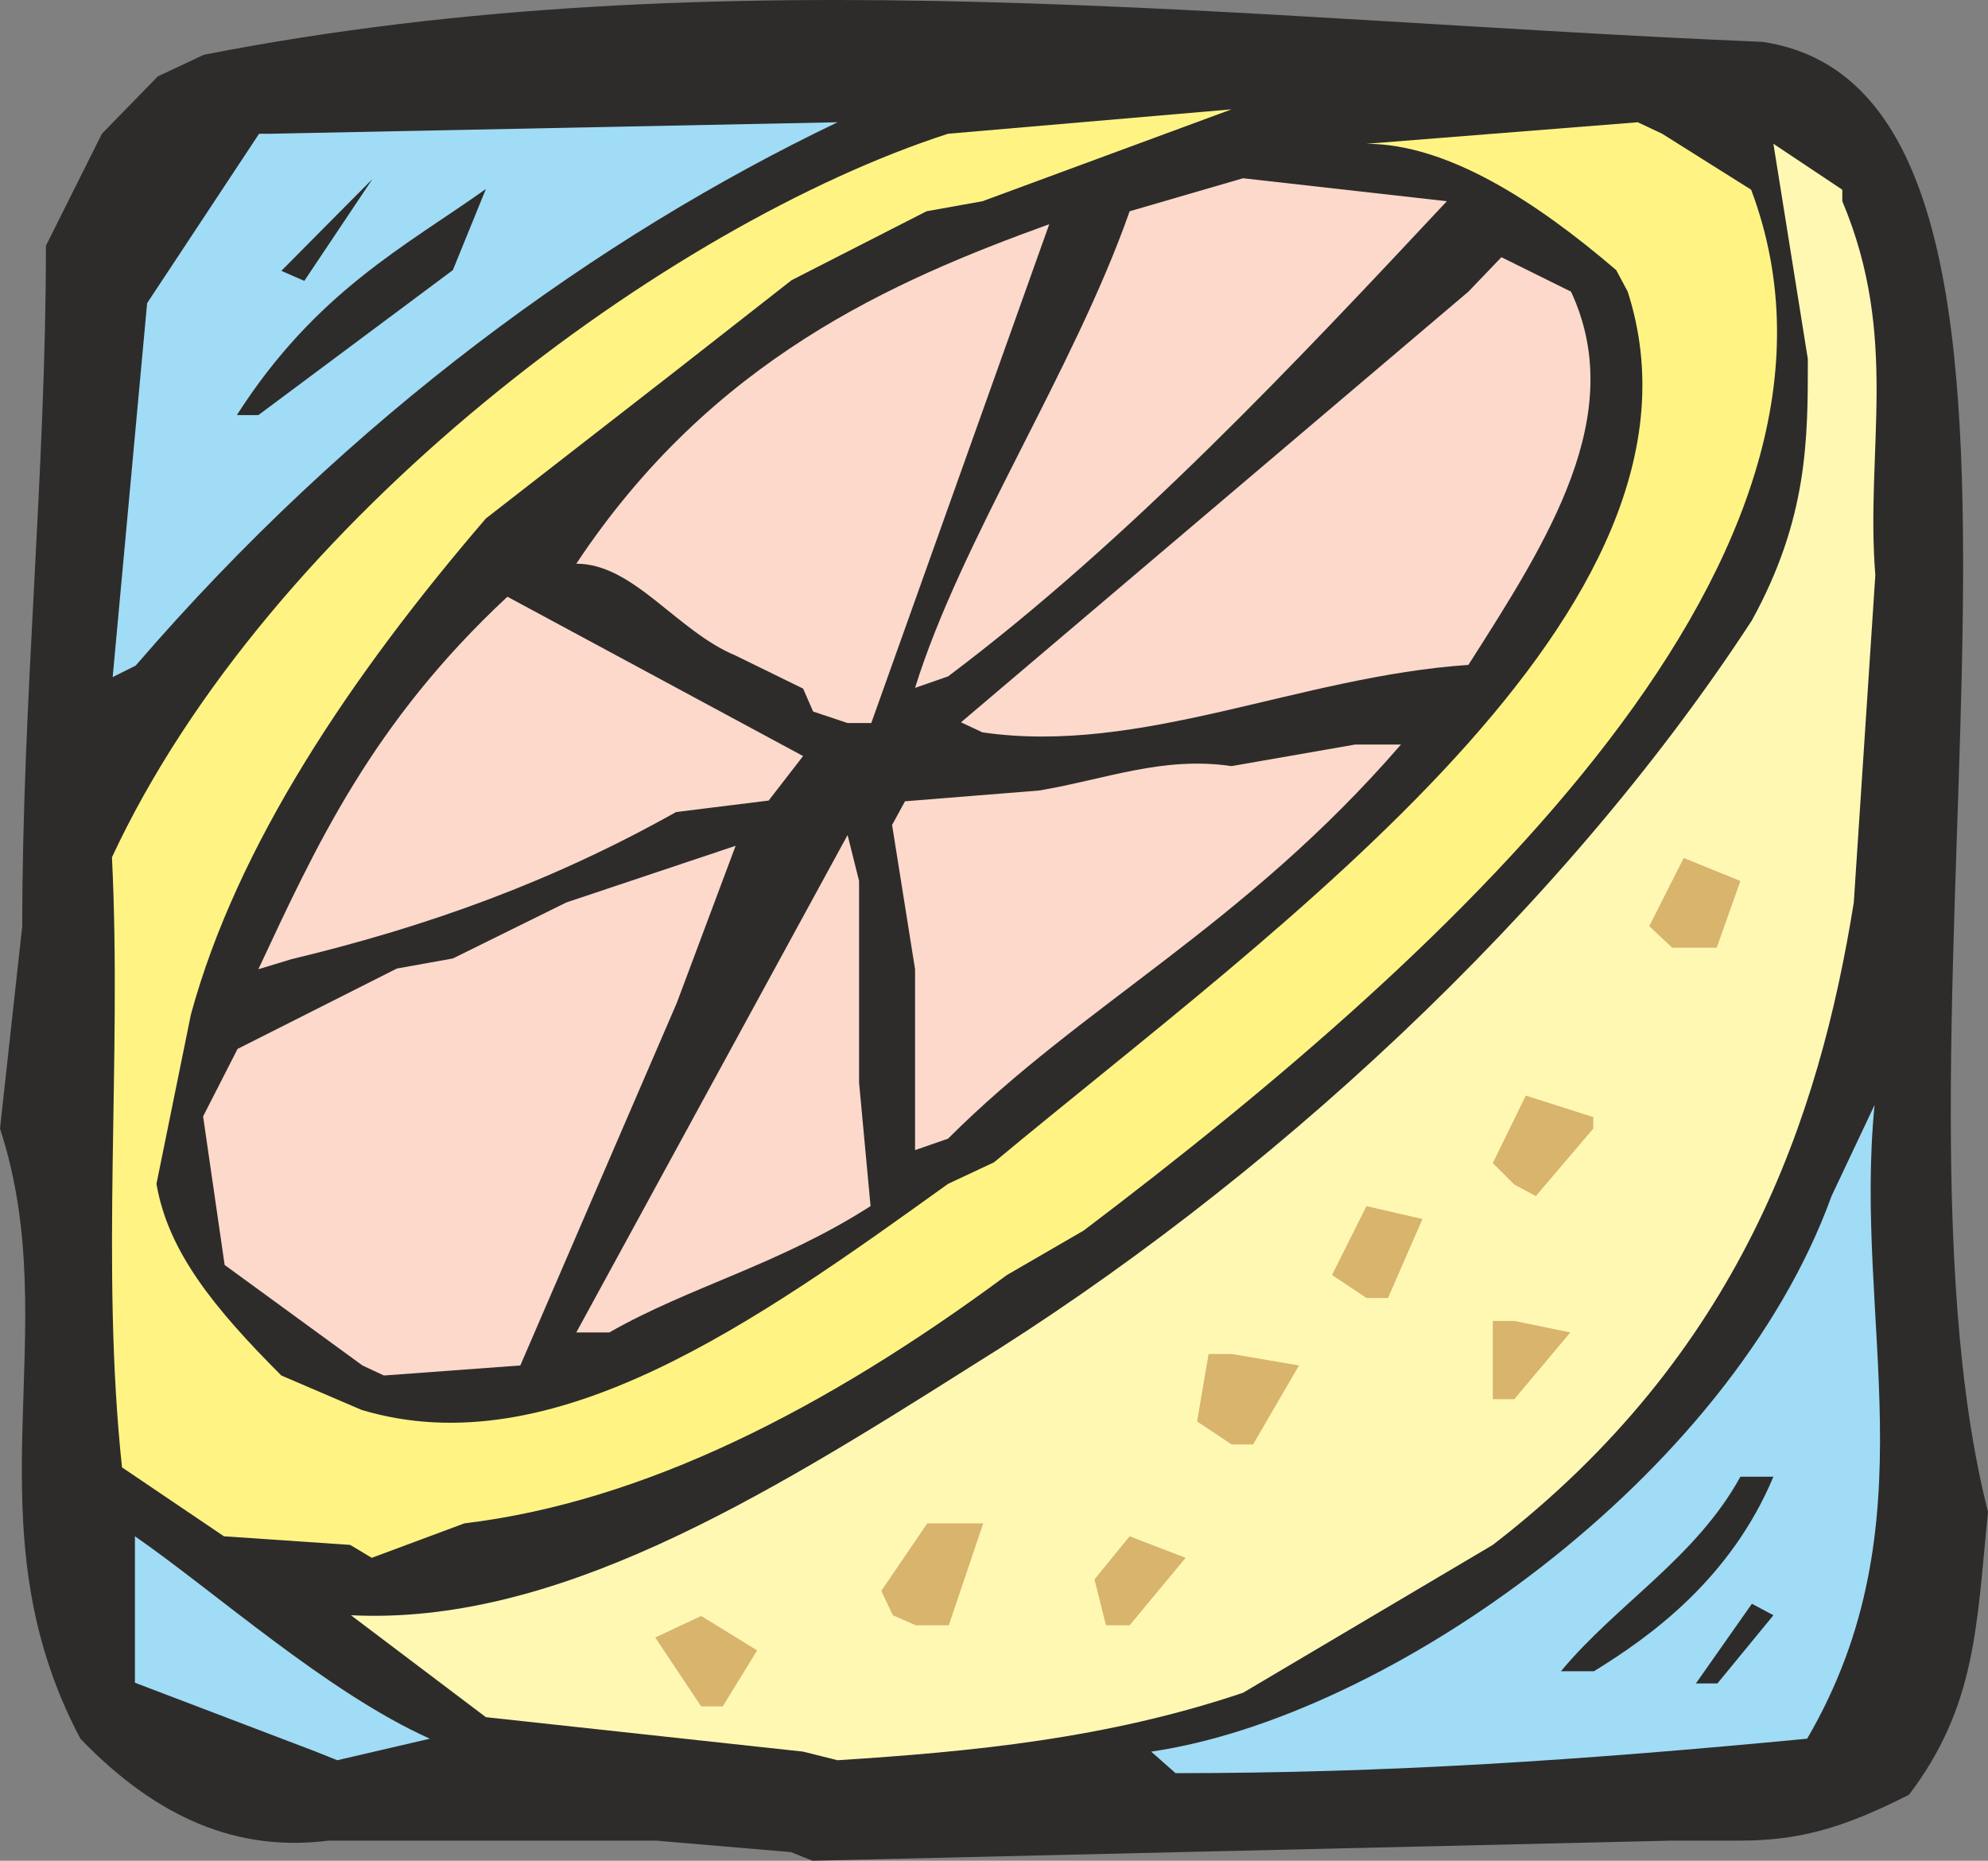 <svg height="248.864" viewBox="0 0 199.44 186.648" width="265.92" xmlns="http://www.w3.org/2000/svg"><rect x="0" y="0" width="199.44" height="186.648" fill="#808080" stroke="none"/><path style="fill:#2d2c2b" d="m272.366 515.769-13.536-1.152h-32.832c-9.072 1.152-17.136-2.16-24.912-10.224-11.448-21.6-1.368-40.752-8.064-61.2l2.232-20.304c0-22.824 2.376-45.504 2.376-68.256l5.616-11.232 5.616-5.76 4.608-2.16c52.128-10.224 104.256-3.456 156.384-1.296 35.784 5.328 10.224 98.712 22.608 147.456-1.152 11.376-1.152 19.44-7.92 28.368-6.768 3.456-11.232 4.608-16.992 4.608h-6.768l-86.256 2.016z" transform="translate(-193.022 -329.985)"/><path style="fill:#a0dcf5" d="M308.51 505.689c23.76-3.456 58.032-27.504 68.256-55.728l4.32-9.144c-2.16 21.672 5.832 41.976-6.768 63.576-22.608 2.16-42.048 3.456-63.36 3.456zm-83.808 0-18.144-6.912v-14.688c7.92 5.472 19.296 15.696 29.592 20.304l-9.288 2.16z" transform="translate(-193.022 -329.985)"/><path style="fill:#fff8b3" d="m273.59 505.689-31.824-3.456-13.536-10.224c20.304 1.008 40.752-11.376 62.352-25.056 29.304-18.144 59.04-45.36 78.192-74.736 5.616-10.224 5.616-18.144 5.616-26.208l-3.456-21.6 6.912 4.608v1.152c5.76 13.68 2.304 24.912 3.312 37.512l-2.16 32.832c-3.456 21.528-11.376 45.288-36.216 64.44l-25.056 14.832c-13.68 4.608-27.144 5.904-40.68 6.768z" transform="translate(-193.022 -329.985)"/><path style="fill:#d8b46d" d="m263.366 501.153-4.608-6.912 4.608-2.16 5.616 3.456-3.456 5.616z" transform="translate(-193.022 -329.985)"/><path style="fill:#2d2c2b" d="M349.622 497.625c5.616-6.768 13.536-11.376 18-19.512h3.312c-4.32 10.296-12.384 16.056-18 19.512zm13.536 1.224 5.616-7.992 2.16 1.152-5.616 6.84z" transform="translate(-193.022 -329.985)"/><path style="fill:#d8b46d" d="m282.59 492.009-1.152-2.448 4.608-6.768h5.616l-3.456 10.224h-3.312zm21.384 1.008-1.152-4.608 3.528-4.32 5.616 2.16-5.616 6.768z" transform="translate(-193.022 -329.985)"/><path style="fill:#fff483" d="m228.158 484.953-12.672-.864-10.224-6.912c-2.16-20.304 0-40.824-1.008-61.2 15.84-33.984 55.8-63.504 83.88-72.576l28.44-2.448-24.984 9.216-5.616 1.008-13.536 6.912-11.592 9.072-19.08 14.832c-13.608 15.84-24.984 32.832-29.592 49.752l-3.456 16.992c1.152 6.768 5.76 12.456 12.528 19.224l8.064 3.456c19.224 5.76 39.672-8.928 58.824-22.68l4.608-2.16c28.44-23.688 73.8-55.512 63.576-87.336l-1.152-2.16c-8.064-6.912-16.992-12.672-25.056-12.672l27.216-2.16 2.448 1.152 8.928 5.616c13.68 36.432-29.376 75.96-66.96 104.4l-7.704 4.464c-18.288 13.536-36.504 22.752-54.432 24.912l-9.288 3.456z" transform="translate(-193.022 -329.985)"/><path style="fill:#d8b46d" d="m316.574 474.873-3.456-2.304 1.152-6.768h2.304l6.768 1.152-4.608 7.92zm26.208-4.536v-7.848h2.16l5.616 1.152-5.616 6.696z" transform="translate(-193.022 -329.985)"/><path style="fill:#fcd9cb" d="m229.382 466.953-13.824-10.08-2.16-14.904 3.456-6.768 15.984-8.064 5.616-1.008 11.376-5.616 16.992-5.688-5.904 15.768-15.696 36.36-13.68 1.008zm21.456-3.313 27.216-49.895 1.152 4.608v20.232l1.152 12.384c-9.216 5.904-18.144 8.064-26.208 12.672z" transform="translate(-193.022 -329.985)"/><path style="fill:#d8b46d" d="m330.11 460.185-3.456-2.304 3.456-6.912 5.616 1.296-3.456 7.92zm14.832-11.376-2.16-2.16 3.312-6.768 6.768 2.16v1.152l-5.76 6.768z" transform="translate(-193.022 -329.985)"/><path style="fill:#fcd9cb" d="M284.822 445.353v-18.144l-2.304-14.472 1.296-2.376 13.464-1.08c6.768-1.152 12.384-3.456 19.296-2.448l12.384-2.16h4.608c-15.84 18.288-31.896 25.992-45.432 39.528zm-65.88-18.144c5.76-12.312 11.376-24.696 24.984-37.368l29.664 15.984-3.456 4.464-9.288 1.152c-12.312 6.912-24.768 11.448-38.592 14.76z" transform="translate(-193.022 -329.985)"/><path style="fill:#d8b46d" d="m360.782 425.049-2.304-2.16 3.456-6.84 5.688 2.304-2.376 6.696h-1.152z" transform="translate(-193.022 -329.985)"/><path style="fill:#fcd9cb" d="m289.43 402.44 50.904-43.2 3.312-3.455 6.984 3.456c5.76 12.384-2.304 24.912-10.296 37.44-16.992 1.152-32.832 9.072-48.744 6.768zm-14.832-1.08-1.008-2.303-6.768-3.312c-5.904-2.448-10.224-9.216-15.984-9.216 13.608-20.52 31.752-28.368 47.448-34.056l-17.856 50.04h-2.376zm10.224-2.375c4.608-14.832 15.912-31.824 21.528-47.808l11.376-3.312 20.448 2.304c-14.832 15.84-31.824 33.984-50.04 47.664z" transform="translate(-193.022 -329.985)"/><path style="fill:#a0dcf5" d="m204.326 397.905 3.456-37.512 11.232-16.992h1.152l56.88-1.152c-23.904 11.448-48.816 29.448-70.416 54.504z" transform="translate(-193.022 -329.985)"/><path style="fill:#2d2c2b" d="M216.782 371.625c7.92-12.384 16.992-16.992 24.984-22.68l-3.312 8.136-19.512 14.544zm4.464-14.472 9.144-9.216-6.84 10.224z" transform="translate(-193.022 -329.985)"/></svg>
